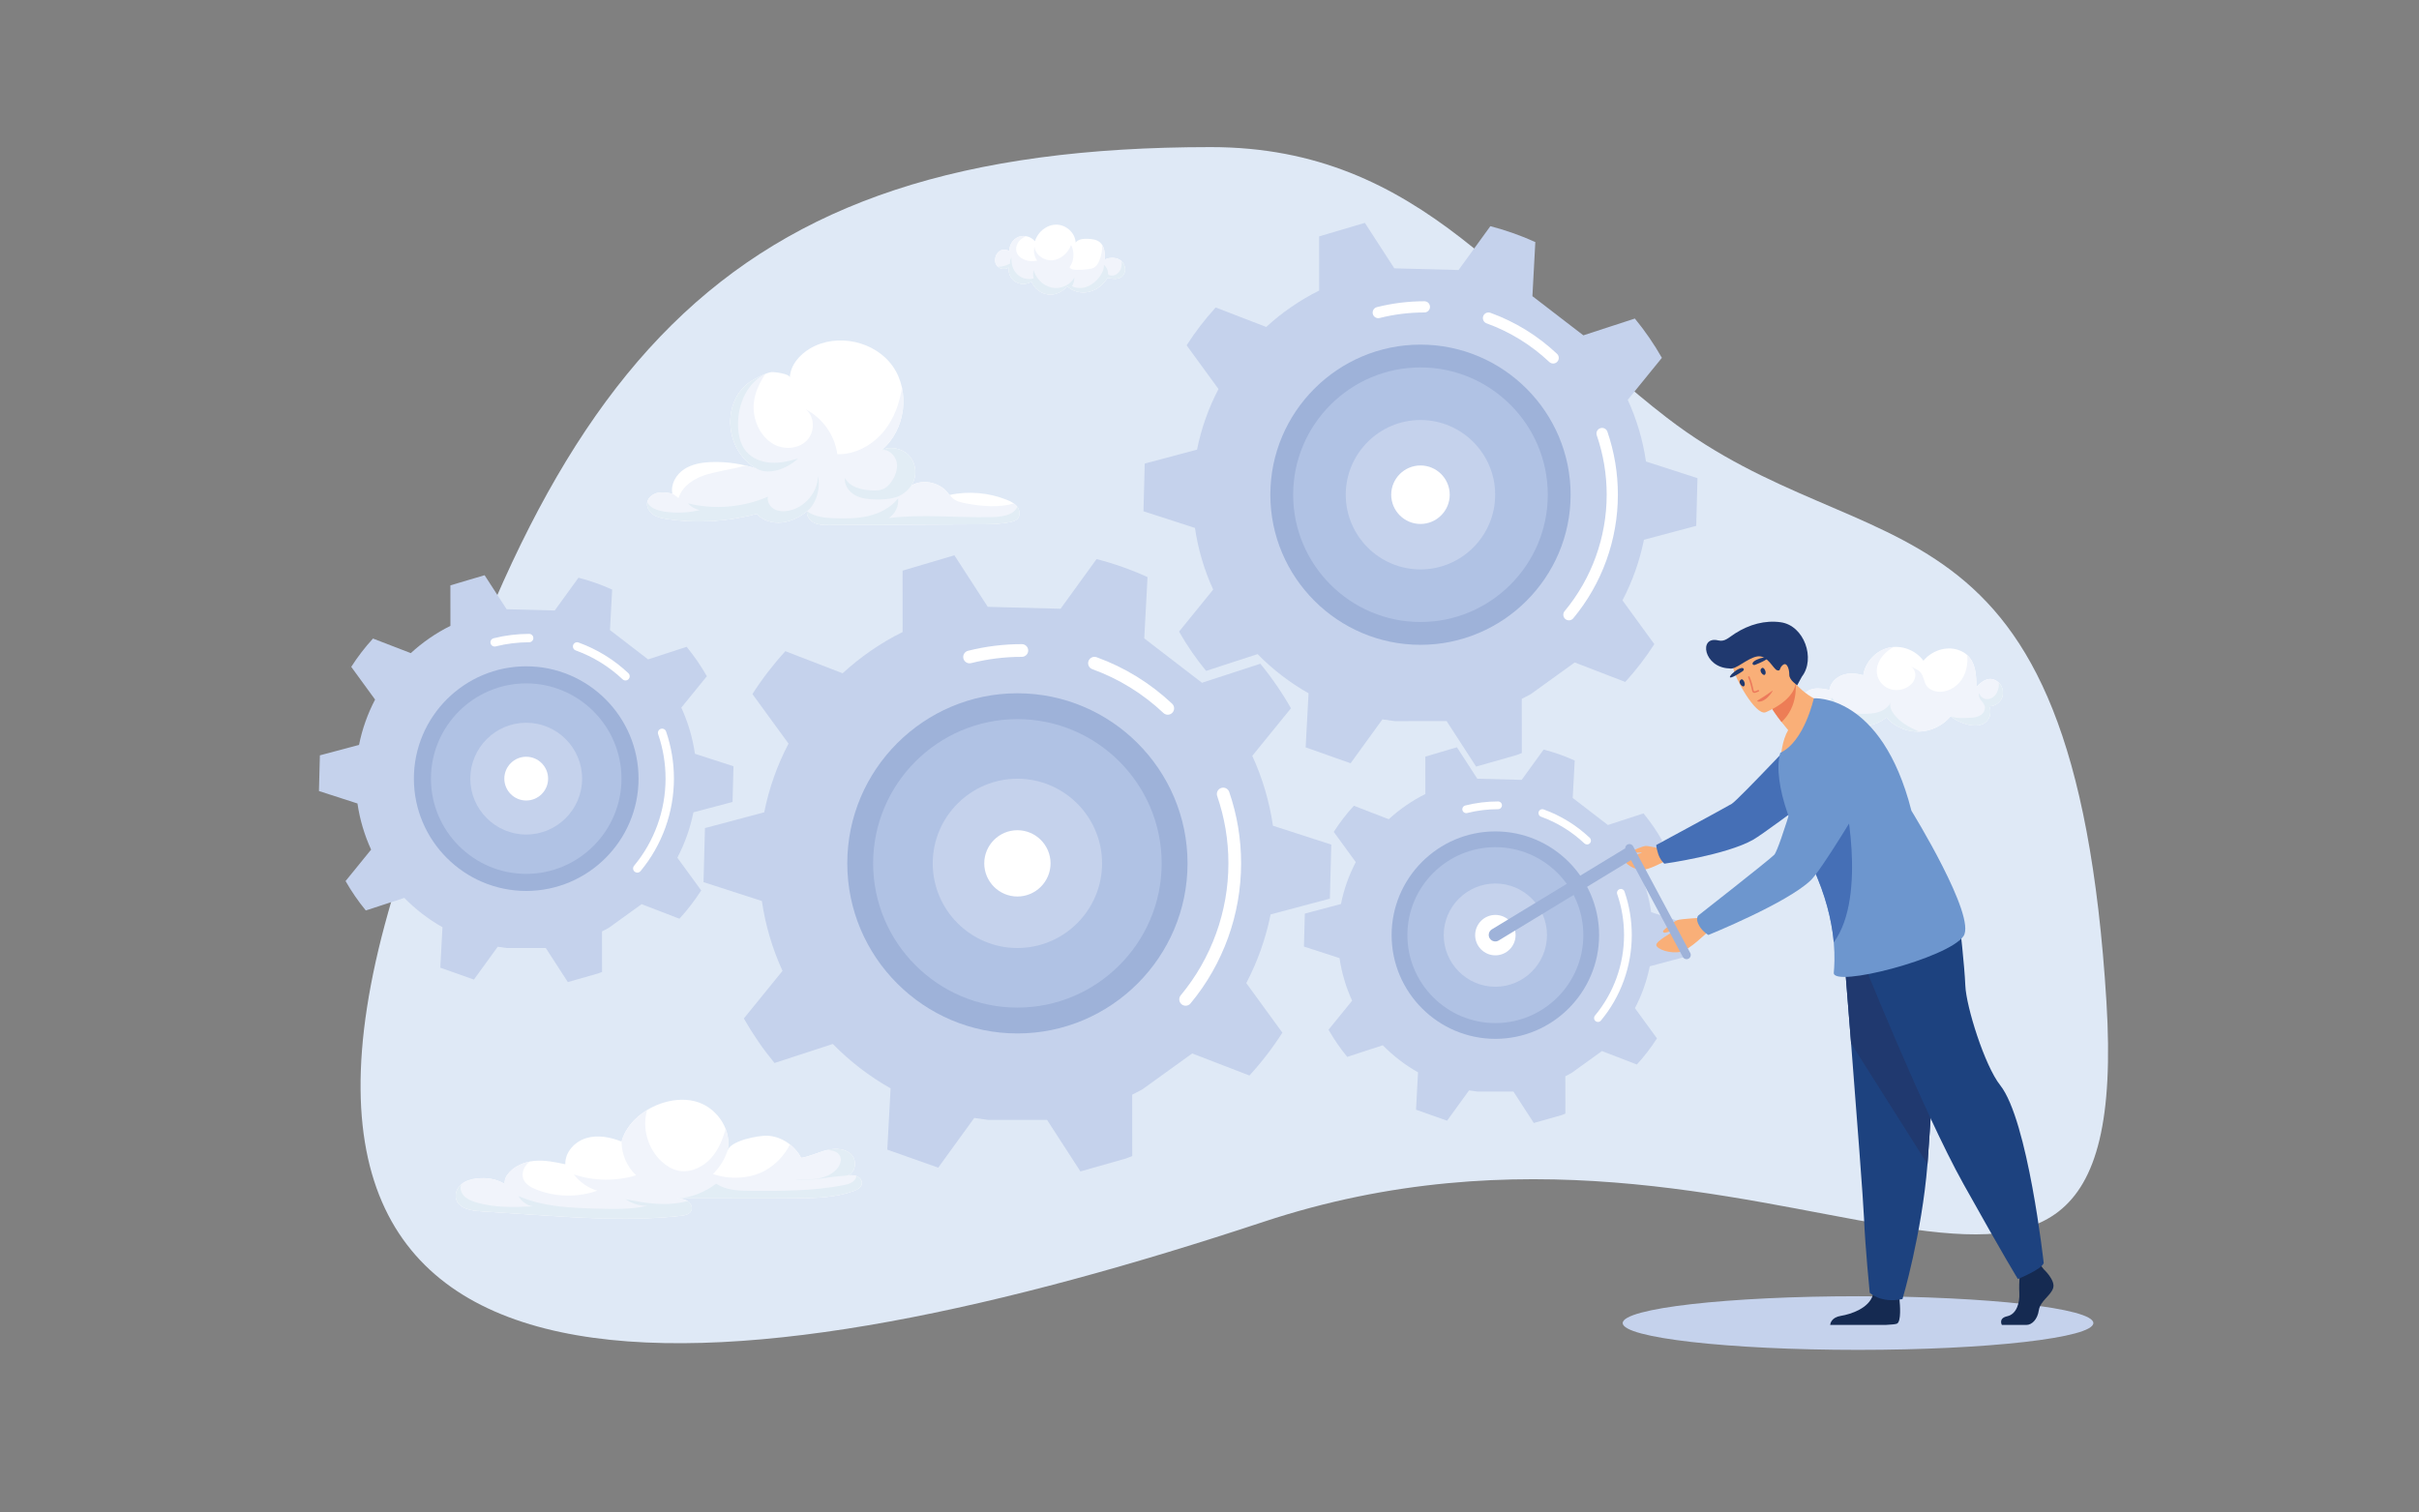 <?xml version="1.0" encoding="utf-8"?>
<svg xmlns="http://www.w3.org/2000/svg" xmlns:serif="http://www.serif.com/" xmlns:xlink="http://www.w3.org/1999/xlink" width="100%" height="100%" viewBox="0 0 1281 801" version="1.1" style="fill-rule:evenodd;clip-rule:evenodd;stroke-linejoin:round;stroke-miterlimit:2;">
  <rect x="0" y="0" width="1281" height="801" fill="#808080" stroke="none"/>
  <rect id="_009" x="0.957" y="0.09" width="1280" height="800" style="fill:none;"/>
  <g>
    <path d="M641.117,77.916c112.752,0 160.256,80.675 241.659,143.393c107.74,83.004 215.468,28.968 232.714,309.426c15.352,249.609 -176.226,27.017 -446.346,116.435c-270.118,89.414 -545.231,125.42 -463.595,-163.873c81.632,-289.3 173.571,-405.381 435.568,-405.381Z" style="fill:#dfe9f6;"/>
    <path d="M983.937,715.009c68.636,0 124.618,-6.383 124.618,-14.206c-0,-7.827 -55.982,-14.206 -124.618,-14.206c-68.637,-0 -124.623,6.379 -124.623,14.206c0,7.823 55.986,14.206 124.623,14.206Z" style="fill:#c5d2ec;"/>
    <path d="M1036.83,344.208c-6.44,-2.133 -13.961,0.523 -18.265,5.772c-4.079,-5.673 -11.739,-8.514 -18.535,-6.868c-6.796,1.641 -12.308,7.67 -13.343,14.584c-3.555,-1.044 -7.438,-1.38 -10.937,-0.151c-3.494,1.229 -6.497,4.251 -6.976,7.927c-2.598,-0.537 -5.262,-1.074 -7.893,-0.703c-2.631,0.371 -5.27,1.83 -6.309,4.274c-1.538,3.623 1.183,8.006 4.881,9.357c3.703,1.35 7.869,0.337 11.408,-1.392c3.24,4.115 8.179,6.846 13.388,7.402c5.208,0.556 10.613,-1.066 14.648,-4.403c4.283,4.807 10.703,7.625 17.143,7.516c6.432,-0.106 12.758,-3.14 16.874,-8.087c4.378,3.412 14.427,7.474 19.124,2.606c1.985,-2.057 2.554,-5.351 1.375,-7.954c2.885,0.023 5.692,-1.853 6.768,-4.523c1.076,-2.675 0.36,-5.976 -1.731,-7.958c-4.231,-4.01 -8.756,-1.244 -11.845,2.353c0.049,-7.962 -0.696,-16.915 -9.775,-19.752Z" style="fill:#fff;"/>
    <path d="M986.686,357.696c-3.555,-1.044 -7.442,-1.38 -10.937,-0.151c-3.494,1.229 -6.497,4.251 -6.976,7.927c-2.598,-0.537 -5.262,-1.074 -7.893,-0.703c-2.631,0.371 -5.27,1.83 -6.309,4.274c-1.538,3.623 1.183,8.006 4.881,9.357c3.703,1.35 7.869,0.337 11.408,-1.392c3.24,4.115 8.179,6.846 13.388,7.402c5.208,0.556 10.613,-1.066 14.648,-4.403c4.283,4.807 10.703,7.625 17.143,7.516c6.432,-0.106 12.758,-3.14 16.874,-8.087c4.378,3.412 14.427,7.474 19.124,2.606c1.985,-2.057 2.554,-5.351 1.375,-7.954c2.885,0.023 5.692,-1.853 6.768,-4.523c1.076,-2.675 0.36,-5.976 -1.731,-7.958c-4.231,-4.01 -8.756,-1.244 -11.845,2.353c0.037,-6.173 -0.405,-12.936 -4.832,-16.99c0.401,4.466 -0.393,9.077 -2.828,12.817c-2.823,4.339 -8.064,7.247 -13.195,6.506c-2.026,-0.295 -4.039,-1.184 -5.315,-2.788c-1.678,-2.095 -1.6,-5.158 -3.261,-7.194c-1.334,-1.633 -3.625,-2.375 -5.405,-3.339c2.021,1.097 2.905,3.733 2.361,5.968c-0.545,2.24 -2.271,4.051 -4.288,5.163c-2.987,1.649 -6.743,1.899 -9.865,0.53c-3.126,-1.369 -5.52,-4.369 -6.023,-7.747c-0.548,-3.679 1.105,-7.435 3.633,-10.162c1.494,-1.608 3.269,-2.905 5.16,-4.028c-0.917,0.06 -1.821,0.196 -2.717,0.416c-6.796,1.641 -12.308,7.67 -13.343,14.584Z" style="fill:#f1f4fb;"/>
    <path d="M1032.91,379.436c4.378,3.412 14.427,7.474 19.124,2.606c1.985,-2.057 2.554,-5.351 1.375,-7.954c2.885,0.023 5.692,-1.853 6.768,-4.523c1.076,-2.675 0.36,-5.976 -1.731,-7.958c0.266,1.966 -0.18,3.706 -1.105,5.458c-0.929,1.751 -2.692,3.124 -4.672,3.256c-1.977,0.129 -4.051,-1.184 -4.485,-3.116c-0.593,1.138 -0.02,2.541 0.749,3.57c0.765,1.033 1.747,1.967 2.095,3.204c0.52,1.872 -0.659,3.892 -2.312,4.912c-1.653,1.022 -3.666,1.245 -5.605,1.325c-3.638,0.147 -6.772,0.438 -10.201,-0.78Z" style="fill:#e2edf5;"/>
    <path d="M1016.04,387.523c-6.44,0.109 -12.86,-2.709 -17.143,-7.516c-4.035,3.337 -9.44,4.959 -14.648,4.403c-5.209,-0.556 -10.148,-3.287 -13.388,-7.402c-3.539,1.729 -7.705,2.742 -11.408,1.392c-3.698,-1.351 -6.419,-5.734 -4.881,-9.357c0.135,3.147 3.396,5.681 6.428,6.524c3.032,0.843 6.264,0.322 9.329,-0.401c-0.659,-1.865 -0.806,-3.903 -0.426,-5.843c2.361,3.29 5.189,6.505 9.002,7.855c2.254,0.799 4.685,0.882 7.074,0.908c2.926,0.034 5.9,-0.011 8.691,-0.87c2.795,-0.858 5.429,-2.648 6.673,-5.291c-1.861,3.956 3.859,9.164 6.555,11.09c2.746,1.962 5.843,3.365 8.94,4.712l-0.798,-0.204Z" style="fill:#e2edf5;"/>
    <path d="M400.822,248.306c-17.871,-9.86 -19.452,-38.291 -0.635,-47.842c2.311,-1.172 5.756,-2.987 8.325,-3.362c1.304,-0.189 9.833,0.912 9.743,2.829c0.314,-6.52 5.151,-12.073 10.779,-15.382c14.131,-8.31 34.315,-3.937 43.742,9.474c9.427,13.412 6.706,33.881 -5.9,44.366c5.012,-2.243 11.432,-0.76 14.954,3.457c3.519,4.217 3.83,10.798 0.725,15.329c6.628,-3.831 16.1,-1.482 20.167,5c10.053,-2.171 20.741,-1.282 30.299,2.516c2.127,0.847 4.292,1.902 5.667,3.736c1.374,1.839 1.689,4.657 0.13,6.344c-0.994,1.081 -2.512,1.49 -3.952,1.777c-5.52,1.101 -11.187,1.131 -16.804,1.158c-26.289,0.124 -52.573,0.249 -78.862,0.374c-2.647,0.015 -5.389,0.008 -7.798,-1.082c-2.417,-1.089 -4.41,-3.578 -4.044,-6.199c-3.842,3.041 -8.373,5.393 -13.249,5.923c-4.871,0.533 -10.102,-0.957 -13.412,-4.572c-15.325,4.148 -31.502,5.109 -47.206,2.798c-2.586,-0.378 -5.238,-0.877 -7.424,-2.314c-2.179,-1.438 -3.79,-4.047 -3.31,-6.612c0.488,-2.575 2.943,-4.417 5.504,-4.977c2.56,-0.56 5.223,-0.087 7.791,0.431c-1.006,-5 2.016,-10.182 6.286,-12.973c4.27,-2.791 9.539,-3.601 14.637,-3.76c8.079,-0.253 16.196,0.961 23.847,3.563Z" style="fill:#fff;"/>
    <path d="M348.261,261.045c-2.561,0.56 -5.016,2.402 -5.504,4.977c-0.48,2.565 1.131,5.174 3.31,6.612c2.186,1.437 4.838,1.936 7.424,2.314c15.704,2.311 31.881,1.35 47.206,-2.798c3.31,3.615 8.541,5.105 13.412,4.572c4.876,-0.53 9.407,-2.882 13.249,-5.923c-0.366,2.621 1.627,5.11 4.044,6.199c2.409,1.09 5.151,1.097 7.798,1.082c26.289,-0.125 52.573,-0.25 78.862,-0.374c5.617,-0.027 11.284,-0.057 16.804,-1.158c1.44,-0.287 2.958,-0.696 3.952,-1.777c1.559,-1.687 1.244,-4.505 -0.13,-6.344c-0.512,-0.68 -1.126,-1.251 -1.809,-1.747c-7.999,2.33 -16.817,1.49 -25.127,0.008c-2.835,-0.507 -5.871,-1.191 -7.819,-3.321c-0.339,-0.371 -0.617,-0.802 -0.834,-1.263c-0.127,0.022 -0.25,0.045 -0.377,0.071c-4.067,-6.482 -13.539,-8.831 -20.167,-5c3.105,-4.531 2.794,-11.112 -0.725,-15.329c-3.522,-4.217 -9.942,-5.7 -14.954,-3.457c9.423,-7.837 13.318,-21.248 10.752,-33.125c-1.207,8.174 -4.054,16.147 -9.132,22.626c-5.998,7.651 -15.372,12.961 -25.094,12.693c-1.309,-10.004 -7.787,-19.187 -16.769,-23.78c4.867,3.719 4.996,11.813 0.827,16.306c-4.167,4.49 -11.452,5.269 -16.966,2.595c-5.511,-2.671 -9.259,-8.253 -10.704,-14.206c-2.149,-8.859 0.881,-16.302 5.506,-23.45c-1.822,0.726 -3.683,1.694 -5.109,2.416c-18.817,9.551 -17.236,37.982 0.635,47.842c-1.917,-0.654 -3.861,-1.218 -5.828,-1.694c-6.471,1.709 -13.65,2.78 -20.05,4.519c-6.762,1.839 -13.559,6.018 -15.609,12.72c-1.033,-0.855 -2.133,-1.657 -3.283,-2.375c-2.568,-0.518 -5.231,-0.991 -7.791,-0.431Z" style="fill:#f1f4fb;"/>
    <path d="M400.822,248.306c-17.871,-9.86 -19.452,-38.291 -0.635,-47.842c1.426,-0.722 3.287,-1.69 5.109,-2.416c-9.414,4.576 -14.289,15.439 -14.455,25.904c-0.087,5.42 0.851,11.173 4.395,15.277c3.189,3.699 8.135,5.552 13.011,5.847c4.871,0.295 9.728,-0.817 14.399,-2.231c-5.526,5.211 -15.171,9.13 -21.824,5.461Z" style="fill:#e2edf5;"/>
    <path d="M482.555,257.175c3.105,-4.531 2.794,-11.112 -0.725,-15.329c-3.522,-4.217 -9.942,-5.7 -14.954,-3.457c3.703,-0.681 7.229,2.803 7.97,6.494c0.741,3.688 -0.79,7.504 -3.007,10.541c-0.925,1.267 -2.001,2.466 -3.364,3.231c-2.074,1.164 -4.574,1.221 -6.947,1.108c-5.438,-0.265 -11.588,-1.786 -14.088,-6.615c-0.474,3.725 2.075,7.337 5.365,9.156c3.285,1.819 7.172,2.179 10.932,2.254c3.548,0.072 7.148,-0.083 10.54,-1.119c3.396,-1.037 6.277,-3.332 8.278,-6.264Z" style="fill:#e2edf5;"/>
    <path d="M538.688,268.427c1.374,1.839 1.689,4.657 0.13,6.344c-0.994,1.081 -2.512,1.49 -3.952,1.777c-5.52,1.101 -11.187,1.131 -16.804,1.158c-26.289,0.124 -52.573,0.249 -78.862,0.374c-2.647,0.015 -5.389,0.008 -7.798,-1.082c-2.417,-1.089 -4.41,-3.578 -4.044,-6.199c4.169,2.928 9.137,3.506 14.227,3.692c6.162,0.226 12.402,0.223 18.404,-1.215c5.999,-1.437 11.792,-4.44 15.59,-9.293c0.474,4.029 -1.531,8.242 -4.947,10.421c17.786,-2.187 35.801,-0.137 53.723,-0.481c5.216,-0.098 12.401,-0.643 14.333,-5.496Z" style="fill:#e2edf5;"/>
    <path d="M427.358,270.799c-3.842,3.041 -8.373,5.393 -13.249,5.923c-4.871,0.533 -10.102,-0.957 -13.412,-4.572c-15.325,4.148 -31.502,5.109 -47.206,2.798c-2.586,-0.378 -5.238,-0.877 -7.424,-2.314c-2.179,-1.438 -3.79,-4.047 -3.31,-6.612c2.096,4.051 7.595,4.925 12.137,5.31c5.235,0.443 10.542,0.061 15.659,-1.131c-2.398,-0.495 -4.626,-1.77 -6.275,-3.578c14.006,3.431 29.12,2.175 42.365,-3.521c-0.563,2.565 1.052,5.265 3.344,6.551c2.295,1.278 5.094,1.35 7.67,0.855c8.544,-1.642 15.379,-9.751 15.553,-18.446c1.365,6.354 -0.757,14.701 -5.852,18.737Z" style="fill:#e2edf5;"/>
    <path d="M351.604,583.988c-10.39,3.105 -19.808,10.85 -22.452,20.666c-5.934,-2.336 -12.571,-3.649 -18.68,-1.82c-6.108,1.828 -11.366,7.491 -11.097,13.862c-5.442,-1.162 -10.987,-2.328 -16.524,-1.792c-5.307,0.511 -11.101,2.97 -14.259,7.467c-0.988,1.403 -1.596,3.155 -1.279,4.844c-4.255,-2.892 -9.925,-3.559 -14.94,-2.986c-2.893,0.339 -5.825,1.182 -8.037,3.072c-2.217,1.891 -3.56,4.984 -2.776,7.787c1.373,4.897 7.625,6.137 12.697,6.473c9.391,0.622 18.779,1.239 28.166,1.861c26.041,1.723 52.248,3.441 78.183,0.544c2.122,-0.237 4.599,-0.756 5.473,-2.704c0.813,-1.804 -0.307,-4.006 -1.971,-5.078c-1.664,-1.068 -3.718,-1.289 -5.688,-1.477c11.883,0.017 23.767,0.029 35.655,0.045c9.512,0.017 19.021,0.029 28.533,-0.078c9.993,-0.118 20.197,-0.405 29.571,-3.874c1.82,-0.671 3.837,-1.743 4.181,-3.658c0.332,-1.837 -1.17,-3.609 -2.929,-4.239c-1.76,-0.63 -3.695,-0.405 -5.553,-0.176c4.73,-0.221 6.391,-7.385 3.216,-10.904c-3.171,-3.515 -8.658,-3.777 -13.257,-2.639c-4.593,1.141 -8.902,3.408 -13.588,4.091c-3.427,-6.514 -10.389,-11.321 -17.78,-11.71c-4.414,-0.237 -19.951,2.529 -21.256,8.085c2.489,-10.593 -4.89,-22.045 -15.144,-25.695c-5.674,-2.026 -12.243,-1.829 -18.465,0.033Z" style="fill:#fff;"/>
    <path d="M268.592,622.371c-0.988,1.403 -1.596,3.155 -1.279,4.844c-4.255,-2.892 -9.925,-3.559 -14.94,-2.986c-2.893,0.339 -5.825,1.182 -8.037,3.072c-2.217,1.891 -3.56,4.984 -2.776,7.787c1.373,4.897 7.625,6.137 12.697,6.473c9.391,0.622 18.779,1.239 28.166,1.861c26.041,1.723 52.248,3.441 78.183,0.544c2.122,-0.237 4.599,-0.756 5.473,-2.704c0.813,-1.804 -0.307,-4.006 -1.971,-5.078c-1.664,-1.068 -3.718,-1.289 -5.688,-1.477c11.883,0.017 23.767,0.029 35.655,0.045c9.512,0.017 19.021,0.029 28.533,-0.078c9.993,-0.118 20.197,-0.405 29.571,-3.874c1.82,-0.671 3.837,-1.743 4.181,-3.658c0.332,-1.837 -1.17,-3.609 -2.929,-4.239c-1.76,-0.63 -3.695,-0.405 -5.553,-0.176c4.73,-0.221 6.391,-7.385 3.216,-10.904c-3.171,-3.515 -8.658,-3.777 -13.257,-2.639c-4.593,1.141 -8.902,3.408 -13.588,4.091c-1.433,-2.721 -3.483,-5.139 -5.922,-7.066c-2.947,5.831 -7.641,10.79 -13.378,13.916c-7.958,4.337 -18.859,4.779 -27.383,1.718c3.608,-3.547 6.372,-8.048 7.893,-12.876c-0.102,0.225 -0.193,0.454 -0.246,0.683c0.923,-3.928 0.484,-7.97 -0.945,-11.69c-1.468,5.234 -3.492,10.311 -6.896,14.509c-4.463,5.503 -11.812,9.19 -18.695,7.496c-3.105,-0.765 -5.885,-2.541 -8.249,-4.693c-7.394,-6.718 -10.549,-17.925 -7.735,-27.312c-6.505,3.961 -11.687,9.816 -13.541,16.694l-0.007,0c0.023,6.666 2.803,13.331 7.708,17.864c-10.427,3.261 -22.625,3.089 -32.966,-0.454c3.079,4.1 7.508,7.169 12.429,8.617c-10.405,3.678 -22.138,3.449 -32.391,-0.634c-2.852,-1.134 -5.833,-2.819 -6.846,-5.72c-1.029,-2.938 0.378,-6.285 2.64,-8.425c0.234,-0.225 0.484,-0.434 0.737,-0.634c-4.584,0.929 -9.179,3.273 -11.864,7.103Z" style="fill:#f1f4fb;"/>
    <path d="M447.878,622.727c4.73,-0.221 6.391,-7.385 3.216,-10.904c-3.171,-3.515 -8.658,-3.777 -13.257,-2.639c1.527,0.008 3.429,0.192 4.767,0.924c1.338,0.725 2.431,2.018 2.635,3.527c0.115,0.811 -0.028,1.637 -0.282,2.41c-1.129,3.462 -4.374,5.86 -7.782,7.124c-5.119,1.89 -10.74,1.706 -16.19,1.493c9.017,1.203 17.806,-1.505 26.893,-1.935Z" style="fill:#e2edf5;"/>
    <path d="M364.108,636.184c1.664,1.072 2.784,3.274 1.971,5.078c-0.874,1.948 -3.351,2.467 -5.473,2.704c-25.935,2.897 -52.142,1.179 -78.183,-0.544c-9.387,-0.622 -18.775,-1.239 -28.166,-1.861c-5.072,-0.336 -11.324,-1.576 -12.697,-6.473c-0.784,-2.803 0.559,-5.896 2.776,-7.787c-1.033,2.022 -0.144,4.505 1.407,6.162c1.551,1.653 3.733,2.553 5.897,3.241c9.856,3.126 20.439,2.725 30.768,2.291c-3.294,-0.454 -6.32,-2.565 -7.875,-5.507c13.098,5.839 27.861,6.321 42.191,6.71c8.711,0.237 17.535,0.467 26.026,-1.502c-4.07,0.074 -8.155,-1.174 -11.487,-3.51c11.055,2.275 21.933,3.895 32.845,0.998Z" style="fill:#e2edf5;"/>
    <path d="M358.42,634.707c11.883,0.017 23.767,0.029 35.655,0.045c9.512,0.017 19.021,0.029 28.533,-0.078c9.993,-0.118 20.197,-0.405 29.571,-3.874c1.82,-0.671 3.837,-1.743 4.181,-3.658c0.332,-1.837 -1.17,-3.609 -2.929,-4.239c0.045,1.456 -1.224,2.668 -2.455,3.445c-1.232,0.782 -2.689,1.097 -4.117,1.379c-16.1,3.175 -32.64,3.114 -49.051,3.04c-6.4,-0.033 -13.223,-0.184 -18.518,-3.777c-6.169,4.489 -13.246,7.57 -20.87,7.717Z" style="fill:#e2edf5;"/>
    <path d="M530.111,132.562c1.441,-0.616 3.204,-0.393 4.448,0.56c-0.241,-3.208 1.792,-6.46 4.783,-7.64c2.991,-1.18 6.698,-0.197 8.711,2.311c1.457,-4.921 6.211,-8.832 11.342,-8.806c5.135,0.023 10.029,4.358 10.221,9.486c1.395,-1.838 4.043,-2.068 6.35,-1.985c2.3,0.083 4.751,0.378 6.506,1.868c2.492,2.111 2.729,5.821 2.598,9.085c2.835,-1.32 6.489,-1.233 8.83,0.847c2.34,2.081 2.635,6.306 0.172,8.242c-2.063,1.622 -5.021,1.214 -7.57,0.586c-2.152,3.601 -5.667,6.464 -9.758,7.44c-4.084,0.976 -8.695,-0.087 -11.67,-3.053c-2.246,3.17 -6.305,4.948 -10.159,4.448c-3.846,-0.499 -7.32,-3.256 -8.678,-6.891c-2.46,1.691 -5.929,1.774 -8.47,0.2c-2.541,-1.576 -4.006,-4.716 -3.584,-7.673c-1.682,1.195 -4.186,1.07 -5.737,-0.292c-2.708,-2.371 -1.534,-7.364 1.665,-8.733Z" style="fill:#fff;"/>
    <path d="M539.342,125.482c-2.991,1.18 -5.024,4.432 -4.783,7.64c-1.244,-0.953 -3.007,-1.176 -4.448,-0.56c-3.199,1.369 -4.373,6.362 -1.665,8.733c1.551,1.362 4.055,1.487 5.737,0.292c-0.422,2.957 1.043,6.097 3.584,7.673c2.541,1.574 6.01,1.491 8.47,-0.2c1.358,3.635 4.832,6.392 8.678,6.891c3.854,0.5 7.913,-1.278 10.159,-4.448c2.975,2.966 7.586,4.025 11.67,3.053c4.091,-0.976 7.606,-3.839 9.758,-7.44c2.549,0.628 5.507,1.036 7.57,-0.586c2.463,-1.936 2.168,-6.161 -0.172,-8.242c-2.341,-2.08 -5.995,-2.167 -8.83,-0.847c0.11,-2.647 -0.029,-5.586 -1.416,-7.731c0.123,2.958 -0.433,5.943 -1.628,8.65c-0.54,1.226 -1.252,2.44 -2.373,3.181c-0.945,0.62 -2.091,0.843 -3.212,1.002c-2.197,0.314 -4.423,0.443 -6.641,0.379c-1.268,-0.034 -2.745,-0.254 -3.384,-1.351c2.394,-3.392 2.717,-8.132 0.802,-11.819c-1.583,4.157 -5.327,7.644 -9.75,8.098c-4.427,0.453 -9.161,-2.754 -9.656,-7.172c-0.647,2.508 -0.098,5.299 1.448,7.376c-2.189,0.533 -4.541,0.375 -6.636,-0.454c-1.956,-0.768 -3.765,-2.231 -4.346,-4.247c-0.601,-2.081 0.234,-4.388 1.707,-5.976c0.973,-1.048 2.127,-1.672 3.322,-2.281c-1.33,-0.219 -2.709,-0.106 -3.965,0.386Z" style="fill:#f1f4fb;"/>
    <path d="M593.9,138.288c2.34,2.081 2.635,6.306 0.172,8.242c-2.063,1.622 -5.021,1.214 -7.57,0.586c-2.152,3.601 -5.667,6.464 -9.758,7.44c-4.084,0.972 -8.695,-0.087 -11.67,-3.053c-2.246,3.17 -6.305,4.948 -10.159,4.448c-3.846,-0.499 -7.32,-3.256 -8.678,-6.891c-2.46,1.691 -5.929,1.774 -8.47,0.2c-2.541,-1.576 -4.006,-4.716 -3.584,-7.673c-1.682,1.195 -4.186,1.07 -5.737,-0.292c2.156,0.065 4.538,-0.673 6.444,-1.683c-0.151,-1.138 0.135,-2.333 0.79,-3.279c-0.339,3.173 0.638,6.532 2.872,8.809c2.239,2.273 5.766,3.302 8.789,2.284c-0.286,-1.46 -0.303,-2.972 -0.045,-4.436c1.293,4.523 5.045,8.37 9.648,9.346c4.603,0.975 9.816,-1.214 11.985,-5.39c0.036,1.63 -0.405,3.264 -1.252,4.656c2.434,1.225 5.388,1.214 7.95,0.264c2.553,-0.945 4.725,-2.76 6.403,-4.916c1.485,-1.91 2.635,-4.217 2.582,-6.638c1.252,1.006 2.05,2.56 2.136,4.164c0.02,0.345 0.02,0.719 0.241,0.983c0.131,0.159 0.327,0.246 0.524,0.318c1.882,0.67 4.087,-0.287 5.241,-1.914c1.162,-1.626 1.444,-3.6 1.146,-5.575Z" style="fill:#e2edf5;"/>
    <path d="M441.029,552.973c8.989,9.182 19.284,17.128 30.593,23.511l-1.747,32.462l26.968,9.542l19.083,-26.33l7.377,1.044l31.174,-0.017l17.668,27.3l24.12,-6.858l0.834,-0.307l2.488,-0.957l-0.037,-32.512l5.373,-2.819l26.411,-19.034l2.909,1.108l27.41,10.577c6.44,-7.037 12.279,-14.623 17.446,-22.7l-19.116,-26.252c5.905,-11.293 10.295,-23.506 12.885,-36.386l31.378,-8.343l0.749,-28.629l-30.9,-10c-1.89,-13.02 -5.63,-25.445 -10.941,-37.013l20.483,-25.205c-4.734,-8.336 -10.168,-16.23 -16.219,-23.586l-30.9,10.079l-30.569,-23.51l1.739,-32.463c-8.604,-3.922 -17.634,-7.13 -26.988,-9.543l-19.067,26.314l-38.555,-1.014l-17.663,-27.297l-27.451,8.125l0.029,32.504c-11.629,5.776 -22.308,13.158 -31.768,21.854l-8.154,-3.132l-22.173,-8.555c-6.437,7.031 -12.277,14.626 -17.444,22.701l19.12,26.252c-5.904,11.263 -10.303,23.481 -12.875,36.386l-31.389,8.351l-0.756,28.629l30.893,9.992c1.903,12.99 5.64,25.421 10.942,37.008l-20.477,25.213c4.739,8.33 10.167,16.219 16.226,23.588l30.891,-10.078Zm-2.958,-199.502m142.629,-57.339m53.543,262.983m-95.465,-37.962c-35.262,-0 -63.846,-28.584 -63.846,-63.842c-0,-35.257 28.584,-63.843 63.846,-63.843c35.257,0 63.837,28.586 63.837,63.843c-0,35.258 -28.58,63.842 -63.837,63.842Z" style="fill:#c5d2ec;"/>
    <path d="M627.856,532.716c-0.753,-0 -1.526,-0.258 -2.148,-0.782c-1.432,-1.186 -1.633,-3.306 -0.442,-4.738c16.276,-19.57 25.249,-44.39 25.249,-69.897c0,-12.205 -1.996,-24.202 -5.941,-35.634c-0.609,-1.755 0.328,-3.674 2.091,-4.28c1.76,-0.601 3.666,0.332 4.272,2.091c4.185,12.14 6.297,24.869 6.297,37.823c-0,27.07 -9.509,53.428 -26.792,74.201c-0.659,0.802 -1.616,1.216 -2.586,1.216Z" style="fill:#fff;"/>
    <path d="M618.404,378.566c-0.826,0 -1.649,-0.302 -2.311,-0.915c-10.937,-10.299 -23.613,-18.106 -37.651,-23.204c-1.748,-0.632 -2.644,-2.561 -2.022,-4.308c0.643,-1.751 2.574,-2.651 4.313,-2.02c14.918,5.416 28.371,13.703 39.983,24.634c1.342,1.271 1.412,3.4 0.131,4.754c-0.663,0.704 -1.543,1.059 -2.443,1.059Z" style="fill:#fff;"/>
    <path d="M513.45,351.345c-1.505,0 -2.884,-1.017 -3.269,-2.545c-0.442,-1.797 0.643,-3.631 2.439,-4.085c9.267,-2.337 18.866,-3.525 28.498,-3.525c1.87,0 3.375,1.509 3.375,3.366c0,1.857 -1.505,3.366 -3.375,3.366c-9.083,0 -18.11,1.116 -26.845,3.322c-0.274,0.068 -0.553,0.101 -0.823,0.101Z" style="fill:#fff;"/>
    <path d="M538.778,547.4c49.618,0 90.089,-40.47 90.089,-90.093c-0,-49.619 -40.471,-90.087 -90.089,-90.087c-49.619,-0 -90.09,40.468 -90.09,90.087c-0,49.623 40.471,90.093 90.09,90.093Z" style="fill:#9eb2d9;"/>
    <path d="M538.778,533.706c42.074,-0 76.394,-34.321 76.394,-76.399c-0,-42.074 -34.32,-76.396 -76.394,-76.396c-42.079,0 -76.399,34.322 -76.399,76.396c-0,42.078 34.32,76.399 76.399,76.399Z" style="fill:#b0c2e4;"/>
    <path d="M538.773,502.147c24.697,0 44.84,-20.139 44.84,-44.84c0,-24.693 -20.143,-44.836 -44.84,-44.836c-24.697,0 -44.835,20.143 -44.835,44.836c-0,24.701 20.138,44.84 44.835,44.84Z" style="fill:#c5d2ec;"/>
    <path d="M538.773,474.864c9.669,0 17.558,-7.884 17.558,-17.557c-0,-9.668 -7.889,-17.557 -17.558,-17.557c-9.668,0 -17.553,7.889 -17.553,17.557c0,9.673 7.885,17.557 17.553,17.557Z" style="fill:#fff;"/>
    <path d="M665.961,346.463c7.934,8.109 17.017,15.114 26.997,20.749l-1.543,28.651l23.801,8.421l16.845,-23.237l6.506,0.916l27.508,-0.008l15.601,24.088l21.281,-6.051l0.736,-0.27l2.197,-0.845l-0.037,-28.692l4.747,-2.489l23.305,-16.801l2.566,0.984l24.194,9.335c5.683,-6.211 10.83,-12.909 15.396,-20.031l-16.874,-23.17c5.213,-9.967 9.084,-20.75 11.371,-32.112l27.692,-7.364l0.659,-25.265l-27.271,-8.824c-1.665,-11.49 -4.967,-22.459 -9.652,-32.663l18.076,-22.244c-4.181,-7.356 -8.976,-14.323 -14.316,-20.813l-27.27,8.896l-26.976,-20.75l1.538,-28.646c-7.598,-3.461 -15.56,-6.294 -23.813,-8.423l-16.833,23.219l-34.026,-0.893l-15.589,-24.089l-24.222,7.168l0.024,28.687c-10.257,5.095 -19.684,11.612 -28.035,19.287l-7.193,-2.762l-19.57,-7.553c-5.676,6.207 -10.831,12.909 -15.393,20.035l16.874,23.166c-5.213,9.943 -9.092,20.719 -11.363,32.111l-27.696,7.368l-0.671,25.265l27.263,8.817c1.681,11.468 4.975,22.436 9.656,32.663l-18.073,22.247c4.186,7.357 8.973,14.316 14.321,20.818l27.262,-8.896Zm-2.61,-176.056m125.874,-50.602m47.246,232.081m-84.25,-33.503c-31.117,0 -56.338,-25.223 -56.338,-56.34c0,-31.113 25.221,-56.34 56.338,-56.34c31.112,-0 56.341,25.227 56.341,56.34c-0,31.117 -25.229,56.34 -56.341,56.34Z" style="fill:#c5d2ec;"/>
    <path d="M830.837,328.588c-0.667,-0 -1.346,-0.227 -1.895,-0.689c-1.264,-1.047 -1.44,-2.919 -0.388,-4.179c14.357,-17.273 22.278,-39.18 22.278,-61.685c0,-10.775 -1.767,-21.354 -5.245,-31.449c-0.536,-1.547 0.29,-3.241 1.845,-3.77c1.555,-0.538 3.237,0.287 3.777,1.838c3.69,10.715 5.552,21.948 5.552,33.381c0,23.889 -8.392,47.146 -23.645,65.483c-0.581,0.707 -1.424,1.07 -2.279,1.07Z" style="fill:#fff;"/>
    <path d="M822.498,192.552c-0.732,0 -1.461,-0.268 -2.046,-0.809c-9.652,-9.089 -20.838,-15.976 -33.224,-20.473c-1.542,-0.56 -2.336,-2.262 -1.784,-3.806c0.569,-1.543 2.267,-2.337 3.806,-1.777c13.166,4.773 25.036,12.088 35.286,21.733c1.182,1.126 1.248,3.003 0.114,4.198c-0.585,0.62 -1.362,0.934 -2.152,0.934Z" style="fill:#fff;"/>
    <path d="M729.868,168.531c-1.326,0 -2.541,-0.9 -2.88,-2.246c-0.389,-1.589 0.568,-3.204 2.156,-3.605c8.171,-2.061 16.644,-3.113 25.147,-3.113c1.649,0 2.979,1.332 2.979,2.973c-0,1.638 -1.33,2.969 -2.979,2.969c-8.02,0 -15.982,0.987 -23.691,2.931c-0.241,0.061 -0.486,0.091 -0.732,0.091Z" style="fill:#fff;"/>
    <path d="M752.221,341.55c43.788,-0 79.508,-35.716 79.508,-79.507c-0,-43.791 -35.72,-79.506 -79.508,-79.506c-43.789,-0 -79.505,35.715 -79.505,79.506c0,43.791 35.716,79.507 79.505,79.507Z" style="fill:#9eb2d9;"/>
    <path d="M752.221,329.465c37.135,0 67.421,-30.288 67.421,-67.422c0,-37.134 -30.286,-67.422 -67.421,-67.422c-37.132,0 -67.422,30.288 -67.422,67.422c-0,37.134 30.29,67.422 67.422,67.422Z" style="fill:#b0c2e4;"/>
    <path d="M752.221,301.613c21.795,-0 39.565,-17.776 39.565,-39.57c0,-21.793 -17.77,-39.57 -39.565,-39.57c-21.796,0 -39.57,17.777 -39.57,39.57c-0,21.794 17.774,39.57 39.57,39.57Z" style="fill:#c5d2ec;"/>
    <path d="M752.221,277.535c8.535,0 15.494,-6.959 15.494,-15.492c0,-8.536 -6.959,-15.496 -15.494,-15.496c-8.536,0 -15.495,6.96 -15.495,15.496c-0,8.533 6.959,15.492 15.495,15.492Z" style="fill:#fff;"/>
    <path d="M732.274,553.661c5.483,5.597 11.759,10.441 18.658,14.337l-1.064,19.795l16.444,5.818l11.637,-16.055l4.496,0.638l19.01,-0.012l10.781,16.648l14.706,-4.181l0.507,-0.189l1.518,-0.581l-0.025,-19.823l3.278,-1.723l16.108,-11.608l1.772,0.675l16.718,6.449c3.924,-4.292 7.484,-8.916 10.639,-13.842l-11.657,-16.007c3.6,-6.89 6.276,-14.337 7.855,-22.188l19.133,-5.086l0.458,-17.463l-18.842,-6.097c-1.154,-7.942 -3.433,-15.519 -6.673,-22.569l12.491,-15.372c-2.888,-5.086 -6.198,-9.898 -9.893,-14.386l-18.842,6.149l-18.641,-14.337l1.059,-19.795c-5.245,-2.394 -10.752,-4.353 -16.456,-5.825l-11.628,16.05l-23.511,-0.618l-10.773,-16.65l-16.739,4.956l0.021,19.82c-7.095,3.523 -13.605,8.028 -19.378,13.331l-4.971,-1.911l-13.519,-5.217c-3.928,4.288 -7.488,8.916 -10.642,13.842l11.661,16.01c-3.601,6.87 -6.281,14.317 -7.852,22.189l-19.137,5.09l-0.466,17.459l18.842,6.092c1.162,7.926 3.437,15.508 6.673,22.57l-12.487,15.376c2.888,5.082 6.198,9.889 9.893,14.382l18.838,-6.141Zm-1.804,-121.665m86.979,-34.965m32.651,160.373m-58.215,-23.146c-21.506,0 -38.936,-17.434 -38.936,-38.936c-0,-21.501 17.43,-38.931 38.936,-38.931c21.501,-0 38.927,17.43 38.927,38.931c0,21.502 -17.426,38.936 -38.927,38.936Z" style="fill:#c5d2ec;"/>
    <path d="M846.209,541.308c-0.462,-0 -0.933,-0.16 -1.313,-0.475c-0.872,-0.728 -0.995,-2.021 -0.271,-2.892c9.927,-11.936 15.397,-27.071 15.397,-42.623c0,-7.446 -1.215,-14.758 -3.621,-21.734c-0.372,-1.068 0.201,-2.238 1.273,-2.607c1.076,-0.368 2.242,0.201 2.606,1.273c2.553,7.406 3.838,15.167 3.838,23.068c-0,16.51 -5.794,32.578 -16.334,45.249c-0.405,0.487 -0.986,0.741 -1.575,0.741Z" style="fill:#fff;"/>
    <path d="M840.444,447.299c-0.503,0 -1.007,-0.184 -1.412,-0.552c-6.669,-6.281 -14.398,-11.044 -22.962,-14.153c-1.064,-0.385 -1.612,-1.559 -1.227,-2.627c0.388,-1.068 1.563,-1.616 2.626,-1.227c9.096,3.301 17.3,8.355 24.386,15.016c0.815,0.781 0.856,2.078 0.074,2.901c-0.401,0.429 -0.937,0.642 -1.485,0.642Z" style="fill:#fff;"/>
    <path d="M776.435,430.704c-0.913,-0 -1.752,-0.618 -1.993,-1.555c-0.266,-1.097 0.393,-2.21 1.489,-2.488c5.655,-1.424 11.506,-2.152 17.377,-2.152c1.142,-0 2.063,0.92 2.063,2.054c-0,1.133 -0.921,2.054 -2.063,2.054c-5.536,-0 -11.039,0.679 -16.37,2.025c-0.164,0.045 -0.331,0.062 -0.503,0.062Z" style="fill:#fff;"/>
    <path d="M791.885,550.26c30.257,0 54.934,-24.676 54.934,-54.942c-0,-30.257 -24.677,-54.934 -54.934,-54.934c-30.262,0 -54.943,24.677 -54.943,54.934c0,30.266 24.681,54.942 54.943,54.942Z" style="fill:#9eb2d9;"/>
    <path d="M791.885,541.909c25.658,0 46.587,-20.924 46.587,-46.591c-0,-25.658 -20.929,-46.583 -46.587,-46.583c-25.663,0 -46.592,20.925 -46.592,46.583c0,25.667 20.929,46.591 46.592,46.591Z" style="fill:#b0c2e4;"/>
    <path d="M791.885,522.667c15.057,-0 27.34,-12.288 27.34,-27.349c-0,-15.057 -12.283,-27.34 -27.34,-27.34c-15.062,0 -27.349,12.283 -27.349,27.34c0,15.061 12.287,27.349 27.349,27.349Z" style="fill:#c5d2ec;"/>
    <path d="M791.88,506.026c5.901,-0 10.708,-4.808 10.708,-10.708c0,-5.896 -4.807,-10.703 -10.708,-10.703c-5.896,-0 -10.703,4.807 -10.703,10.703c-0,5.9 4.807,10.708 10.703,10.708Z" style="fill:#fff;"/>
    <path d="M214.116,475.601c5.938,6.064 12.735,11.309 20.201,15.523l-1.154,21.44l17.807,6.301l12.606,-17.393l4.868,0.692l20.587,-0.009l11.668,18.028l15.923,-4.534l0.553,-0.2l1.641,-0.63l-0.023,-21.469l3.548,-1.861l17.44,-12.574l1.921,0.736l18.102,6.981c4.251,-4.644 8.105,-9.656 11.521,-14.984l-12.625,-17.34c3.899,-7.459 6.796,-15.524 8.506,-24.022l20.722,-5.511l0.492,-18.908l-20.405,-6.601c-1.244,-8.601 -3.718,-16.804 -7.22,-24.44l13.526,-16.646c-3.129,-5.507 -6.718,-10.715 -10.712,-15.575l-20.405,6.657l-20.186,-15.523l1.15,-21.437c-5.681,-2.591 -11.646,-4.709 -17.822,-6.302l-12.591,17.376l-25.458,-0.669l-11.665,-18.027l-18.124,5.367l0.014,21.461c-7.677,3.816 -14.727,8.687 -20.976,14.433l-5.385,-2.069l-14.638,-5.647c-4.251,4.641 -8.109,9.656 -11.521,14.989l12.626,17.334c-3.9,7.44 -6.801,15.503 -8.503,24.025l-20.726,5.513l-0.5,18.904l20.402,6.599c1.255,8.584 3.721,16.792 7.224,24.443l-13.522,16.645c3.128,5.503 6.714,10.712 10.715,15.577l20.398,-6.653Zm-1.955,-131.74m94.185,-37.861m35.356,173.66m-63.042,-25.07c-23.28,0 -42.157,-18.878 -42.157,-42.16c0,-23.281 18.877,-42.154 42.157,-42.154c23.283,-0 42.157,18.873 42.157,42.154c-0,23.282 -18.874,42.16 -42.157,42.16Z" style="fill:#c5d2ec;"/>
    <path d="M337.481,462.221c-0.495,0 -1.002,-0.168 -1.414,-0.515c-0.946,-0.782 -1.078,-2.185 -0.292,-3.126c10.749,-12.926 16.673,-29.317 16.673,-46.154c-0,-8.064 -1.321,-15.981 -3.927,-23.534c-0.397,-1.158 0.22,-2.425 1.381,-2.822c1.165,-0.401 2.424,0.216 2.821,1.377c2.765,8.018 4.161,16.424 4.161,24.979c0,17.872 -6.278,35.274 -17.693,48.993c-0.435,0.532 -1.067,0.802 -1.71,0.802Z" style="fill:#fff;"/>
    <path d="M331.244,360.435c-0.544,-0 -1.093,-0.205 -1.528,-0.606c-7.22,-6.801 -15.594,-11.956 -24.86,-15.322c-1.154,-0.42 -1.748,-1.694 -1.335,-2.848c0.423,-1.153 1.698,-1.747 2.847,-1.331c9.849,3.578 18.73,9.047 26.401,16.263c0.885,0.844 0.934,2.247 0.087,3.144c-0.436,0.465 -1.018,0.7 -1.612,0.7Z" style="fill:#fff;"/>
    <path d="M261.938,342.457c-0.994,0 -1.902,-0.669 -2.159,-1.679c-0.291,-1.188 0.424,-2.398 1.611,-2.697c6.12,-1.543 12.459,-2.33 18.821,-2.33c1.232,0 2.227,0.995 2.227,2.224c0,1.226 -0.995,2.224 -2.227,2.224c-5.999,0 -11.96,0.738 -17.728,2.19c-0.181,0.049 -0.366,0.068 -0.545,0.068Z" style="fill:#fff;"/>
    <path d="M278.66,471.918c32.769,0 59.491,-26.722 59.491,-59.488c-0,-32.767 -26.722,-59.492 -59.491,-59.492c-32.766,-0 -59.487,26.725 -59.487,59.492c-0,32.766 26.721,59.488 59.487,59.488Z" style="fill:#9eb2d9;"/>
    <path d="M278.66,462.876c27.788,-0 50.447,-22.659 50.447,-50.446c0,-27.786 -22.659,-50.449 -50.447,-50.449c-27.785,0 -50.448,22.663 -50.448,50.449c0,27.787 22.663,50.446 50.448,50.446Z" style="fill:#b0c2e4;"/>
    <path d="M278.66,442.041c16.309,0 29.607,-13.301 29.607,-29.611c0,-16.306 -13.298,-29.609 -29.607,-29.609c-16.306,0 -29.607,13.303 -29.607,29.609c-0,16.31 13.301,29.611 29.607,29.611Z" style="fill:#c5d2ec;"/>
    <path d="M278.66,424.022c6.384,-0 11.596,-5.209 11.596,-11.592c-0,-6.387 -5.212,-11.595 -11.596,-11.595c-6.385,-0 -11.593,5.208 -11.593,11.595c0,6.383 5.208,11.592 11.593,11.592Z" style="fill:#fff;"/>
    <path d="M1082.27,672.297c0,-0 6.232,5.773 5.017,9.877c-1.22,4.104 -6.846,6.841 -7.607,11.857c-0.757,5.021 -3.801,7.754 -6.53,7.754l-13.048,0c-0,0 -2.017,-3.531 2.852,-4.595c4.861,-1.064 6.698,-6.96 6.395,-12.43c-0.307,-5.475 0.454,-12.766 0.454,-12.766l10.336,-2.439l2.131,2.742Z" style="fill:#152a51;"/>
    <path d="M1004.58,701.102c-0.626,0.319 -2.852,0.536 -5.9,0.683l-29.505,0c0.102,-0.876 0.786,-4.006 5.614,-4.783c5.45,-0.888 14.889,-4.051 16.992,-11.027c0.07,-0.225 0.131,-0.45 0.189,-0.679c1.665,-7.447 13.825,2.275 13.825,2.275c0,-0 0.033,0.298 0.09,0.806c0.287,2.737 1.003,11.575 -1.305,12.725Z" style="fill:#152a51;"/>
    <path d="M976.232,501.873c0,0 1.85,23.044 4.026,50.744c2.946,37.627 6.494,83.845 6.846,92.606c0.605,15.204 3.035,39.525 3.035,39.525c0,-0 5.778,5.777 17.337,3.342c-0,0 10.298,-34.721 13.24,-71.455c0.045,-0.598 0.09,-1.212 0.131,-1.813c2.741,-37.397 6.989,-116.145 6.989,-116.145l-51.604,3.196Z" style="fill:#1d427f;"/>
    <path d="M976.232,501.873c0,0 1.85,23.044 4.026,50.744l40.458,64.018c0.045,-0.598 0.09,-1.212 0.131,-1.813c2.741,-37.397 6.989,-116.145 6.989,-116.145l-51.604,3.196Z" style="fill:#20396f;"/>
    <path d="M984.669,504.606c0,0 33.293,83.457 55.179,122.679c21.891,39.222 28.736,50.163 28.736,50.163c-0,0 12.537,-5.016 13.682,-8.437c0,0 -8.371,-75.715 -23.036,-94.168c-8.281,-10.434 -18.015,-41.731 -18.469,-52.676c-0.454,-10.945 -2.962,-32.606 -2.962,-32.606l-53.13,15.045Z" style="fill:#1d427f;"/>
    <path d="M881.986,450.045c-0,-0 -9.03,-2.067 -10.552,-1.96c-1.518,0.102 -6.833,2.324 -6.903,2.753c-0.069,0.434 0.18,0.786 1.097,0.847c0.92,0.062 3.94,-0.327 3.752,0.037c-0.193,0.364 -8.9,2.079 -8.994,3.834c-0.102,1.751 4.673,5.008 8.699,5.229c4.034,0.217 11.964,-4.468 12.643,-4.529c5.761,-0.5 0.258,-6.211 0.258,-6.211Z" style="fill:#f9af78;"/>
    <path d="M878.119,452.336c-1.297,-4.124 -0.99,-4.787 -0.99,-4.787c0,-0 36.608,-19.783 39.959,-21.796c3.351,-2.005 41.174,-42.262 41.174,-42.262l38.751,10.666c0,-0 -59.962,45.675 -68.555,50.593c-14.202,8.126 -47.086,12.729 -47.086,12.729c0,0 -2.234,-1.907 -3.253,-5.143Z" style="fill:#456fb6;"/>
    <path d="M970.005,373.226c-0,-0 -13.584,23.896 -26.862,27.015c0,0 0.557,-8.024 3.785,-13.517c-1.322,-1.561 -2.484,-2.995 -3.49,-4.277c-3.339,-4.285 -4.931,-6.907 -4.931,-6.907l4.505,-12.11l3.057,-8.223c1.469,2.667 3.089,4.94 4.779,6.888c8.703,10 19.157,11.131 19.157,11.131Z" style="fill:#f9af78;"/>
    <path d="M950.848,362.095c-0,-0 1.62,11.974 -7.41,20.352c-3.339,-4.285 -4.931,-6.907 -4.931,-6.907l4.505,-12.11c4.833,-1.475 7.836,-1.335 7.836,-1.335Z" style="fill:#ed7d56;"/>
    <path d="M934.923,377.307c0,-0 20.299,-7.913 15.18,-20.473c-5.127,-12.569 -5.953,-22.047 -19.128,-17.524c-13.175,4.517 -13.728,10.337 -13.032,14.941c0.687,4.61 11.571,24.788 16.98,23.056Z" style="fill:#f9af78;"/>
    <path d="M1039.77,495.867c-8.184,11.771 -69.398,27.499 -68.674,19.353c0.278,-3.118 0.651,-8.617 -0.012,-16.072c-0.148,-1.747 -0.364,-3.597 -0.647,-5.552c-1.555,-10.704 -5.253,-24.472 -13.486,-40.405c-0.622,-1.191 -1.26,-2.394 -1.931,-3.617c-3.392,-6.17 -6.281,-12.692 -8.486,-19.067c-4.243,-12.258 -5.949,-23.981 -3.809,-31.649c0.008,-0.038 0.02,-0.072 0.029,-0.11c12.798,-5.915 17.757,-28.858 17.757,-28.858c0,-0 35.793,-2.761 51.698,59.529c-0,-0 34.688,56.202 27.561,66.448Z" style="fill:#6d96ce;"/>
    <path d="M971.085,499.148c-0.152,-1.751 -0.368,-3.597 -0.651,-5.552c-1.555,-10.704 -5.249,-24.472 -13.486,-40.405c1.412,-8.576 3.364,-15.704 5.512,-18.916c8.707,-13.048 13.772,-15.085 13.772,-15.085c0,0 13.061,55.061 -5.147,79.958Z" style="fill:#456fb6;"/>
    <path d="M902.276,486.051c0,-0 -12.078,0.626 -13.948,1.301c-1.878,0.679 -7.754,5.368 -7.692,5.937c0.065,0.564 0.511,0.912 1.685,0.663c1.171,-0.25 4.829,-1.821 4.726,-1.289c-0.118,0.528 -10.437,5.794 -9.93,8.023c0.503,2.239 7.663,4.624 12.803,3.458c5.139,-1.174 13.42,-9.881 14.255,-10.196c7.05,-2.693 -1.899,-7.897 -1.899,-7.897Z" style="fill:#f9af78;"/>
    <path d="M899.993,490.625c-2.414,-3.907 -0.671,-5.691 -0.671,-5.691c0,-0 37.303,-29.21 40.229,-32.156c2.921,-2.954 16.464,-49.938 16.464,-49.938c0,-0 4.665,-19.016 15.581,-21.111c9.489,-1.824 16.044,2.87 20.332,8.373c5.118,6.559 5.617,15.602 1.374,22.754c-9.525,16.047 -28.739,47.905 -34.345,53.355c-12.495,12.107 -54.275,29.034 -54.275,29.034c0,-0 -2.79,-1.547 -4.689,-4.62Z" style="fill:#6d96ce;"/>
    <path d="M942.98,329.59c-8.27,-1.146 -16.584,1.124 -24.096,5.9c-3.658,2.322 -5.438,4.573 -8.981,3.726c-10.569,-2.542 -7.778,14.395 5.908,14.834c3.29,1.01 9.35,-5.469 14.796,-6.354c5.45,-0.893 8.396,6.702 10.478,7.329c2.071,0.632 0.892,-1.096 3.065,-2.825c2.181,-1.728 3.429,2.334 3.379,5.197c-0.045,2.859 4.194,5.564 4.194,5.564l2.488,-4.562c7.332,-9.44 1.277,-27.073 -11.231,-28.809Z" style="fill:#20396f;"/>
    <path d="M938.434,365.979c-2.926,2.141 -4.628,3.215 -7.656,5.038c-1.215,0.73 3.441,2.209 7.934,-4.985c0.106,-0.174 -0.057,-0.219 -0.278,-0.053Z" style="fill:#ec795b;"/>
    <path d="M928.737,350.393c-1.351,1.138 -0.446,2.216 0.802,1.72c13.265,-5.325 2.532,-4.546 -0.802,-1.72Z" style="fill:#20396f;"/>
    <path d="M921.859,353.91c1.702,-0.454 2.07,0.904 0.945,1.645c-11.968,7.818 -5.172,-0.53 -0.945,-1.645Z" style="fill:#20396f;"/>
    <path d="M931.388,366.225l-0.082,0.045c-1.44,0.628 -2.217,0.935 -2.794,0.635c-0.528,-0.272 -0.663,-0.911 -0.909,-2.072c-0.266,-1.282 -0.675,-3.238 -1.87,-6.078c-0.085,-0.204 0.017,-0.439 0.217,-0.529c0.209,-0.091 0.446,0.007 0.54,0.219c1.216,2.904 1.637,4.906 1.911,6.226c0.164,0.763 0.303,1.422 0.487,1.512c0.258,0.137 1.277,-0.306 2.099,-0.661c0.205,-0.088 0.446,0.003 0.536,0.215c0.074,0.174 0.016,0.378 -0.135,0.488Z" style="fill:#ec795b;"/>
    <path d="M923.405,363.536c-0.871,0.507 -3.469,-2.428 -1.35,-3.646c1.138,-0.651 2.782,2.825 1.35,3.646Z" style="fill:#20396f;"/>
    <path d="M934.461,357.462c-0.876,0.499 -3.466,-2.432 -1.35,-3.647c1.137,-0.65 2.782,2.826 1.35,3.647Z" style="fill:#20396f;"/>
    <path d="M790.039,492.254l70.069,-42.586c0.172,-0.106 0.356,-0.192 0.536,-0.266c-0.033,-0.826 0.397,-1.645 1.174,-2.058c1.077,-0.577 2.435,-0.168 3.012,0.913l30.261,56.521c0.581,1.08 0.168,2.439 -0.908,3.016c-1.084,0.581 -2.439,0.167 -3.015,-0.913l-27.467,-51.305l-70.065,42.59c-1.629,0.986 -3.765,0.462 -4.751,-1.158c-0.994,-1.628 -0.47,-3.764 1.154,-4.754Z" style="fill:#9eb2d9;"/>
  </g>
</svg>